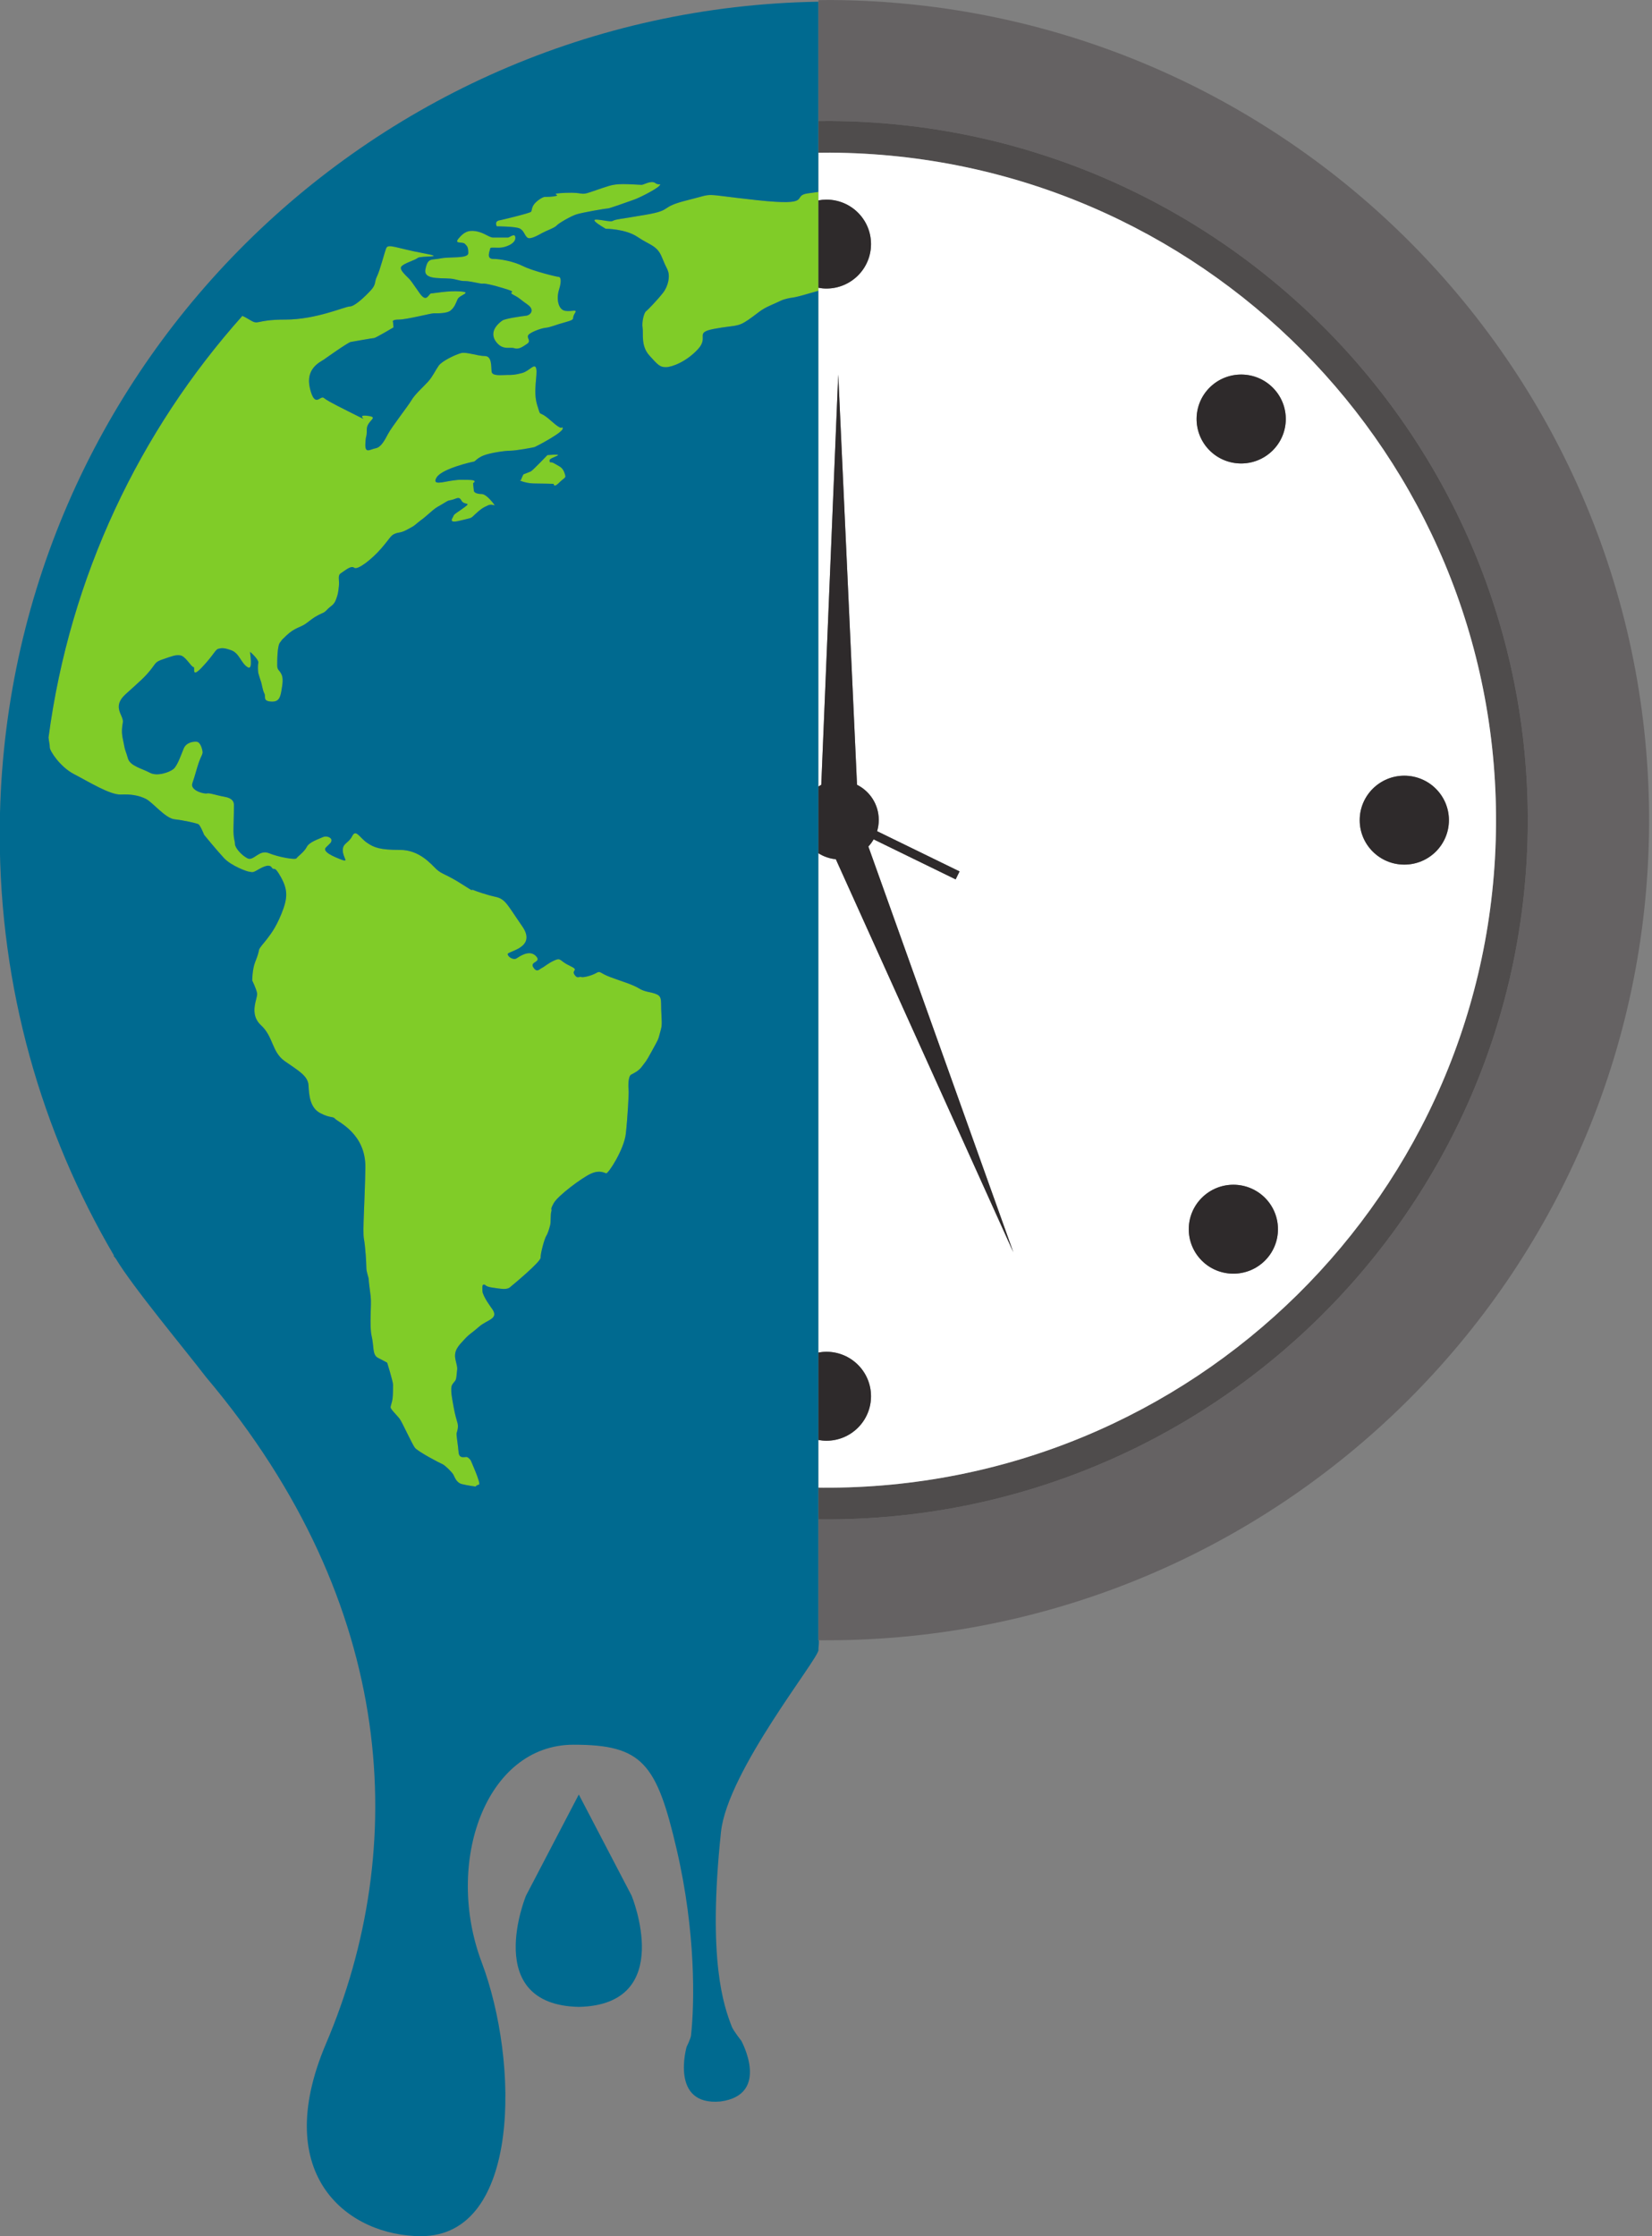 <?xml version="1.0" encoding="UTF-8"?><svg xmlns="http://www.w3.org/2000/svg" xmlns:xlink="http://www.w3.org/1999/xlink" height="352.0" preserveAspectRatio="xMidYMid meet" version="1.0" viewBox="82.8 36.6 260.1 352.0" width="260.1" zoomAndPan="magnify"><rect x="82.8" y="36.6" width="260.1" height="352.0" fill="#808080" stroke="none"/><g><g id="change1_1"><path d="M 211.664 68.141 L 211.664 66.809 C 211.086 66.887 210.531 66.969 210.035 67.031 C 207.211 67.414 211.188 69.094 201.938 68.102 C 192.688 67.105 195.742 66.953 191.078 68.102 C 186.418 69.25 188.941 69.633 184.504 70.398 C 180.074 71.16 179.844 71.082 179.23 71.391 C 178.621 71.695 173.883 70.09 178.16 72.609 C 178.16 72.609 181.297 72.609 183.207 73.914 C 185.117 75.215 186.266 75.215 187.027 77.125 C 187.793 79.031 187.793 78.652 188.02 79.418 C 188.25 80.18 188.02 81.633 187.184 82.699 C 186.344 83.773 184.812 85.379 184.504 85.605 C 184.199 85.84 183.816 87.293 183.973 88.203 C 184.125 89.121 183.664 91.035 185.043 92.562 C 186.418 94.094 186.723 94.398 187.645 94.398 C 188.559 94.398 190.852 93.559 192.688 91.566 C 194.52 89.582 192.004 88.973 195.285 88.359 C 198.57 87.75 198.879 88.133 200.559 86.984 C 202.238 85.84 202.473 85.379 204.23 84.617 C 205.984 83.852 205.758 83.852 206.676 83.617 C 207.594 83.395 207.363 83.543 208.586 83.238 C 209.445 83.023 210.719 82.621 211.664 82.375 L 211.664 68.141" fill="#80cc28"/></g><g id="change1_2"><path d="M 152.172 77.277 C 150.719 77.582 150.164 77.09 149.781 78.996 C 149.402 80.902 152.938 80.18 154.387 80.562 C 155.84 80.945 155.766 80.793 156.453 80.867 C 157.141 80.945 158.438 81.254 158.668 81.254 C 158.898 81.254 159.129 81.098 161.953 81.938 C 164.785 82.781 162.492 82.395 163.637 83.012 C 164.785 83.617 164.633 83.699 165.855 84.539 C 167.074 85.379 166.312 86.223 165.625 86.297 C 164.938 86.371 162.312 86.746 161.883 87.062 C 160.199 88.281 160.121 89.582 161.113 90.652 C 162.109 91.723 163.102 91.188 163.789 91.418 C 164.477 91.645 165.09 91.188 165.777 90.73 C 166.465 90.273 165.777 89.891 165.93 89.434 C 166.086 88.973 167.918 88.281 168.684 88.203 C 169.449 88.133 170.211 87.75 171.895 87.293 C 173.574 86.828 172.734 86.828 173.27 85.984 C 173.805 85.148 172.965 85.684 171.816 85.531 C 170.672 85.379 170.363 83.617 170.824 82.172 C 171.281 80.715 171.055 80.18 170.746 80.18 C 170.441 80.18 166.695 79.262 165.164 78.496 C 163.637 77.734 161.574 77.355 160.426 77.355 C 159.281 77.355 159.973 75.98 159.973 75.746 C 159.973 75.516 160.352 75.598 161.348 75.598 C 162.34 75.598 163.941 74.98 163.941 74.062 C 163.941 73.148 163.027 73.988 162.793 73.988 C 162.566 73.988 161.039 73.988 160.426 73.988 C 159.816 73.988 159.055 73.227 157.754 72.996 C 156.453 72.77 155.766 73.227 155 74.145 C 154.234 75.059 155.609 74.602 155.992 74.98 C 156.375 75.363 156.527 75.516 156.527 76.438 C 156.527 77.355 153.625 76.973 152.172 77.277" fill="#80cc28"/></g><g id="change1_3"><path d="M 164.633 72.57 C 165.32 72.918 165.379 73.664 165.84 74.008 C 166.293 74.352 167.559 73.605 168.188 73.262 C 168.816 72.918 170.133 72.461 170.426 72.113 C 170.707 71.77 172.656 70.625 173.574 70.34 C 174.488 70.051 178.105 69.422 178.445 69.422 C 178.793 69.422 181.715 68.332 182.574 68.047 C 183.438 67.762 186.133 66.383 186.59 65.863 C 187.047 65.352 186.59 65.863 185.961 65.406 C 185.328 64.949 184.125 65.695 183.84 65.695 C 183.551 65.695 181.945 65.578 180.914 65.578 C 179.883 65.578 179.254 65.695 178.68 65.863 C 178.105 66.035 177.418 66.266 175.754 66.84 C 174.09 67.414 174.777 66.84 171.91 66.953 C 169.051 67.07 170.938 67.242 170.426 67.414 C 169.906 67.59 168.934 67.59 168.59 67.59 C 168.242 67.59 167.27 68.219 166.863 68.789 C 166.465 69.363 166.578 69.711 166.41 69.934 C 166.234 70.168 161.594 71.254 161.594 71.254 C 160.508 71.371 161.02 72.23 161.02 72.23 C 161.02 72.23 163.941 72.23 164.633 72.57" fill="#80cc28"/></g><g id="change1_4"><path d="M 168.988 108.234 C 168.988 108.234 166.641 110.699 166.355 110.816 C 166.062 110.93 165.207 111.273 165.207 111.273 C 165.207 111.273 164.914 111.844 164.859 112.074 C 164.805 112.305 164.398 112.133 164.805 112.305 C 165.207 112.477 166.062 112.707 167.039 112.707 C 168.016 112.707 169.965 112.762 169.965 112.762 C 169.965 112.762 169.965 113.449 170.766 112.648 C 171.566 111.844 171.91 111.844 171.801 111.445 C 171.684 111.039 171.512 110.355 170.883 110.016 C 170.246 109.668 169.965 109.438 169.676 109.383 C 169.391 109.32 169.332 109.496 169.332 109.039 C 169.332 108.582 172.547 107.949 168.988 108.234" fill="#80cc28"/></g><g id="change1_5"><path d="M 186.133 193.09 C 185.156 192.688 184.41 192.801 183.383 192.172 C 182.344 191.535 180.516 191.02 178.852 190.391 C 177.188 189.762 177.359 189.359 176.672 189.762 C 175.984 190.16 174.664 190.508 174.32 190.391 C 173.977 190.273 173.688 190.734 173.23 189.988 C 172.77 189.242 174.09 189.359 172.484 188.609 C 170.883 187.867 171.168 187.301 170.133 187.758 C 169.105 188.215 168.59 188.73 168.129 188.961 C 167.672 189.188 167.328 189.762 166.754 188.844 C 166.18 187.926 168.188 188.098 167.152 187.066 C 166.121 186.031 164.57 187.18 164.113 187.465 C 163.656 187.758 162.738 187.234 162.738 186.777 C 162.738 186.316 167.383 185.805 165.031 182.422 C 162.68 179.035 162.395 178.121 160.848 177.777 C 159.301 177.434 157.867 176.918 157.293 176.688 C 156.719 176.461 157.922 177.316 155.516 175.77 C 153.105 174.223 152.363 174.223 151.508 173.422 C 150.645 172.617 148.867 170.383 145.77 170.383 C 142.676 170.383 141.699 170.039 140.551 169.234 C 139.406 168.438 138.832 167.059 138.258 168.203 C 137.688 169.352 136.77 169.293 136.77 170.441 C 136.77 171.586 137.801 172.391 136.598 171.934 C 135.395 171.473 133.441 170.672 134.129 169.98 C 134.82 169.293 134.988 169.234 134.988 168.836 C 134.988 168.438 134.188 168.09 133.613 168.379 C 133.039 168.66 131.496 169.117 131.094 169.926 C 130.691 170.727 129.656 171.414 129.484 171.699 C 129.316 171.988 126.676 171.527 125.133 170.895 C 123.578 170.27 122.723 172.219 121.746 171.699 C 120.773 171.184 119.797 170.039 119.797 169.461 C 119.797 168.895 119.512 168.66 119.57 166.77 C 119.629 164.879 119.629 163.676 119.629 163.273 C 119.629 162.871 119.453 162.238 118.137 162.016 C 116.816 161.781 115.781 161.383 115.383 161.492 C 114.98 161.613 112.688 161.039 113.09 159.887 C 113.492 158.742 113.777 157.539 114.121 156.566 C 114.465 155.59 114.754 155.301 114.695 154.902 C 114.641 154.504 114.352 153.41 113.777 153.355 C 113.203 153.297 112.113 153.473 111.715 154.441 C 111.312 155.418 110.738 157.141 110.105 157.656 C 109.477 158.172 107.527 158.859 106.383 158.23 C 105.238 157.598 103.285 157.195 102.945 155.988 C 102.602 154.789 102.484 154.789 102.309 153.754 C 102.141 152.727 101.812 152.117 102.141 150.316 C 102.34 149.215 100.305 147.91 102.602 145.848 C 104.891 143.781 105.574 143.207 106.496 142.059 C 107.418 140.914 107.184 140.801 108.562 140.34 C 109.938 139.883 110.398 139.652 111.199 139.766 C 112.004 139.883 112.918 141.602 113.262 141.602 C 113.605 141.602 112.805 143.547 114.641 141.602 C 116.473 139.652 116.699 138.848 117.16 138.734 C 117.617 138.621 117.965 138.504 119.223 138.965 C 120.484 139.426 120.715 140.914 121.746 141.602 C 122.777 142.289 122.051 139.113 122.207 139.234 C 122.355 139.348 123.578 140.453 123.469 140.949 C 123.352 141.449 123.43 142.406 123.469 142.555 C 123.508 142.707 123.848 143.816 123.926 144.012 C 124.004 144.203 124.152 145.27 124.422 145.766 C 124.691 146.266 124.152 146.914 125.379 147.031 C 126.602 147.145 126.906 146.531 127.098 145.391 C 127.289 144.238 127.445 143.398 127.098 142.707 C 126.758 142.023 126.449 142.098 126.449 141.336 C 126.449 140.566 126.449 138.203 126.906 137.703 C 127.367 137.207 126.641 137.816 127.938 136.594 C 129.238 135.371 130.117 135.371 130.957 134.762 C 131.801 134.145 132.105 133.844 132.91 133.426 C 133.711 133 133.75 133.152 134.324 132.543 C 134.898 131.938 135.355 131.895 135.699 130.977 C 136.039 130.055 136.039 129.902 136.156 128.871 C 136.27 127.84 135.891 127.188 136.5 126.809 C 137.113 126.43 138.066 125.551 138.566 125.973 C 139.062 126.391 141.297 124.688 142.789 122.969 C 144.281 121.246 144.281 120.902 144.969 120.617 C 145.656 120.328 145.828 120.562 146.973 119.93 C 148.117 119.301 147.773 119.527 148.691 118.781 C 149.609 118.039 148.922 118.664 150.184 117.578 C 151.445 116.492 151.215 116.66 152.305 116.031 C 153.395 115.402 153.105 115.461 153.91 115.289 C 154.711 115.113 155.055 114.656 155.457 115.402 C 155.855 116.145 157.008 115.633 156.031 116.375 C 155.055 117.117 154.254 117.523 154.199 117.809 C 154.141 118.094 153.164 119.07 155.227 118.555 C 157.293 118.039 156.836 118.266 157.637 117.523 C 158.438 116.777 158.844 116.492 159.645 116.145 C 160.445 115.801 161.02 116.547 160.445 115.801 C 159.871 115.055 159.129 114.367 158.668 114.367 C 158.211 114.367 157.465 114.258 157.406 113.852 C 157.348 113.449 157.293 112.648 157.293 112.648 C 157.293 112.648 158.211 112.133 156.434 112.133 C 154.656 112.133 155.398 112.074 154.023 112.246 C 152.645 112.422 150.699 113.105 151.559 111.73 C 152.422 110.355 157.234 109.266 157.406 109.266 C 157.578 109.266 157.922 108.695 158.957 108.289 C 159.988 107.891 162.223 107.547 163.145 107.547 C 164.059 107.547 166.809 107.031 166.98 106.973 C 167.152 106.914 171.684 104.566 171.395 103.988 C 171.109 103.418 171.742 104.793 169.562 102.844 C 167.383 100.895 168.07 102.562 167.383 100.383 C 166.695 98.199 167.461 95.621 167.23 94.629 C 167.004 93.633 166.16 95.012 165.016 95.312 C 163.867 95.621 163.48 95.621 162.645 95.621 C 161.805 95.621 160.273 95.852 160.199 95.086 C 160.121 94.32 160.273 92.641 159.129 92.641 C 157.98 92.641 156.223 91.953 155.383 92.184 C 154.539 92.41 152.402 93.402 151.867 94.168 C 151.328 94.934 150.945 95.852 150.184 96.695 C 149.418 97.535 148.117 98.68 147.586 99.598 C 147.051 100.516 144.527 103.727 143.914 104.871 C 143.305 106.02 142.77 107.012 141.93 107.164 C 141.086 107.32 140.246 108.082 140.324 106.477 C 140.398 104.871 140.551 105.637 140.551 104.184 C 140.551 102.73 142.691 102.27 140.551 102.039 C 138.41 101.812 141.93 103.496 138.105 101.586 C 134.285 99.676 134.285 99.598 133.75 99.215 C 133.215 98.832 132.371 100.895 131.605 97.762 C 130.844 94.629 133.137 93.633 133.824 93.176 C 133.824 93.176 137.57 90.5 138.031 90.426 C 138.488 90.352 141.473 89.812 141.699 89.812 C 141.93 89.812 144.758 88.133 144.758 88.133 L 144.68 87.293 C 144.68 87.293 144.375 86.906 145.598 86.906 C 146.82 86.906 150.645 85.914 151.102 85.914 C 151.559 85.914 153.164 85.992 153.777 85.453 C 154.387 84.922 154.539 84.387 154.848 83.699 C 155.152 83.012 157.219 82.625 155.309 82.477 C 153.395 82.32 151.184 82.777 150.719 82.777 C 150.262 82.777 150.031 84.387 148.887 82.777 C 147.738 81.172 147.738 81.098 147.355 80.641 C 146.973 80.18 145.598 79.109 145.98 78.574 C 146.359 78.039 148.117 77.582 148.578 77.199 C 149.035 76.816 153.469 77.199 149.344 76.438 C 145.219 75.672 143.914 74.906 143.609 75.672 C 143.305 76.438 142.617 79.188 142.156 80.102 C 141.699 81.02 142.082 81.328 141.164 82.32 C 140.246 83.312 138.641 84.84 137.879 84.84 C 137.113 84.84 132.605 86.906 127.711 86.906 C 122.816 86.906 123.66 87.898 122.051 86.906 C 121.656 86.66 121.301 86.48 120.961 86.32 C 104.766 104.461 93.801 127.363 90.441 152.68 C 90.52 153.492 90.637 153.789 90.637 154.254 C 90.637 154.789 92.242 157.309 94.457 158.457 C 96.676 159.605 100.117 161.738 101.801 161.668 C 103.477 161.59 104.703 161.82 105.77 162.355 C 106.844 162.891 108.828 165.414 110.281 165.566 C 111.73 165.719 113.723 166.184 114.027 166.332 C 114.332 166.48 114.941 168.016 114.941 168.016 C 114.941 168.016 116.934 170.457 118.078 171.68 C 119.223 172.906 121.746 173.82 122.051 173.82 C 122.355 173.82 122.434 174.051 123.121 173.668 C 123.812 173.285 125.109 172.445 125.57 173.137 C 126.031 173.82 125.875 172.602 127.023 174.66 C 128.168 176.727 128.094 178.023 127.098 180.473 C 126.102 182.922 125.188 183.91 124.805 184.449 C 124.422 184.98 123.66 185.746 123.578 186.129 C 123.508 186.512 123.43 186.895 122.973 188.043 C 122.512 189.188 122.512 190.945 122.512 190.945 C 122.512 190.945 123.121 192.172 123.277 192.934 C 123.43 193.699 121.898 196.145 123.891 197.98 C 125.875 199.812 125.566 202.18 127.637 203.637 C 129.699 205.086 131.301 205.93 131.375 207.457 C 131.453 208.984 131.605 210.973 133.215 211.812 C 134.82 212.656 135.203 212.27 135.586 212.73 C 135.969 213.191 140.398 215.023 140.324 220.371 C 140.246 225.727 139.863 230.391 140.098 231.613 C 140.324 232.84 140.477 235.359 140.477 236.121 C 140.477 236.887 140.855 237.652 140.855 238.031 C 140.855 238.414 141.012 239.406 141.164 240.711 C 141.312 242.008 140.934 245.297 141.312 246.898 C 141.699 248.508 141.395 249.883 142.312 250.34 C 143.23 250.797 143.762 251.105 143.762 251.105 C 143.762 251.105 144.68 254.086 144.68 254.547 C 144.68 255.004 144.68 256.148 144.605 256.762 C 144.527 257.371 144.297 257.836 144.297 258.137 C 144.297 258.441 145.367 259.438 145.75 259.973 C 146.133 260.504 147.66 263.871 148.117 264.48 C 148.578 265.094 152.094 266.93 152.48 267.082 C 152.855 267.234 153.93 268.305 154.16 268.684 C 154.387 269.066 154.617 269.984 155.535 270.215 C 156.453 270.445 157.676 270.598 157.676 270.598 C 157.676 270.598 157.824 270.367 158.211 270.293 C 158.594 270.215 156.91 266.469 156.91 266.469 C 156.91 266.469 156.527 265.938 156.223 265.938 C 155.914 265.938 155.074 266.242 155 265.172 C 154.922 264.102 154.617 262.418 154.691 262.188 C 154.77 261.961 155 261.273 154.848 260.656 C 154.691 260.051 154.465 259.438 154.234 258.137 C 154.008 256.84 153.625 255.156 154.008 254.547 C 154.387 253.934 154.617 254.086 154.691 253.02 C 154.77 251.941 154.922 252.25 154.539 250.723 C 154.16 249.191 155 248.434 155.914 247.434 C 156.836 246.445 156.91 246.594 158.211 245.449 C 159.508 244.301 161.422 244.227 160.273 242.617 C 160.273 242.617 158.781 240.641 158.754 239.812 C 158.73 238.98 158.73 238.809 159.012 238.809 C 159.301 238.809 159.129 239.121 160.391 239.293 C 161.652 239.469 162.566 239.664 163.086 239.234 C 163.602 238.809 167.957 235.203 167.918 234.559 C 167.883 233.906 168.527 231.574 168.801 231.152 C 169.066 230.734 169.258 230.047 169.406 229.512 C 169.562 228.973 169.449 227.789 169.602 227.293 C 169.758 226.797 169.332 227.18 169.98 225.992 C 170.633 224.809 174.379 222.02 175.793 221.367 C 177.207 220.719 177.895 221.215 178.238 221.289 C 178.586 221.367 181.062 217.508 181.332 215.062 C 181.605 212.617 181.828 208.68 181.773 208.219 C 181.715 207.766 181.656 206.043 182.172 205.758 C 182.691 205.469 183.383 205.184 183.949 204.379 C 184.523 203.578 184.41 203.922 185.441 202.027 C 186.473 200.141 186.418 200.309 186.703 199.223 C 186.992 198.133 187.047 198.188 186.934 196.18 C 186.816 194.176 187.105 193.484 186.133 193.09" fill="#80cc28"/></g><g id="change2_1"><path d="M 186.703 199.223 C 186.418 200.309 186.473 200.141 185.441 202.027 C 184.41 203.922 184.523 203.578 183.949 204.379 C 183.383 205.184 182.691 205.469 182.172 205.758 C 181.656 206.043 181.715 207.766 181.773 208.219 C 181.828 208.68 181.605 212.617 181.332 215.062 C 181.062 217.508 178.586 221.367 178.238 221.289 C 177.895 221.215 177.207 220.719 175.793 221.367 C 174.379 222.02 170.633 224.809 169.98 225.992 C 169.332 227.18 169.758 226.797 169.602 227.293 C 169.449 227.789 169.562 228.973 169.406 229.512 C 169.258 230.047 169.066 230.734 168.801 231.152 C 168.527 231.574 167.883 233.906 167.918 234.559 C 167.957 235.203 163.602 238.809 163.086 239.234 C 162.566 239.664 161.652 239.469 160.391 239.293 C 159.129 239.121 159.301 238.809 159.012 238.809 C 158.73 238.809 158.73 238.98 158.754 239.812 C 158.781 240.641 160.273 242.617 160.273 242.617 C 161.422 244.227 159.508 244.301 158.211 245.449 C 156.91 246.594 156.836 246.445 155.914 247.434 C 155 248.434 154.16 249.191 154.539 250.723 C 154.922 252.25 154.77 251.941 154.691 253.02 C 154.617 254.086 154.387 253.934 154.008 254.547 C 153.625 255.156 154.008 256.84 154.234 258.137 C 154.465 259.438 154.691 260.051 154.848 260.656 C 155 261.273 154.77 261.961 154.691 262.188 C 154.617 262.418 154.922 264.102 155 265.172 C 155.074 266.242 155.914 265.938 156.223 265.938 C 156.527 265.938 156.91 266.469 156.91 266.469 C 156.91 266.469 158.594 270.215 158.211 270.293 C 157.824 270.367 157.676 270.598 157.676 270.598 C 157.676 270.598 156.453 270.445 155.535 270.215 C 154.617 269.984 154.387 269.066 154.16 268.684 C 153.93 268.305 152.855 267.234 152.48 267.082 C 152.094 266.93 148.578 265.094 148.117 264.48 C 147.66 263.871 146.133 260.504 145.75 259.973 C 145.367 259.438 144.297 258.441 144.297 258.137 C 144.297 257.836 144.527 257.371 144.605 256.762 C 144.68 256.148 144.68 255.004 144.68 254.547 C 144.68 254.086 143.762 251.105 143.762 251.105 C 143.762 251.105 143.23 250.797 142.312 250.34 C 141.395 249.883 141.699 248.508 141.312 246.898 C 140.934 245.297 141.312 242.008 141.164 240.711 C 141.012 239.406 140.855 238.414 140.855 238.031 C 140.855 237.652 140.477 236.887 140.477 236.121 C 140.477 235.359 140.324 232.84 140.098 231.613 C 139.863 230.391 140.246 225.727 140.324 220.371 C 140.398 215.023 135.969 213.191 135.586 212.73 C 135.203 212.27 134.82 212.656 133.215 211.812 C 131.605 210.973 131.453 208.984 131.375 207.457 C 131.301 205.93 129.699 205.086 127.637 203.637 C 125.566 202.18 125.875 199.812 123.891 197.98 C 121.898 196.145 123.43 193.699 123.277 192.934 C 123.121 192.172 122.512 190.945 122.512 190.945 C 122.512 190.945 122.512 189.188 122.973 188.043 C 123.43 186.895 123.508 186.512 123.578 186.129 C 123.66 185.746 124.422 184.98 124.805 184.449 C 125.188 183.91 126.102 182.922 127.098 180.473 C 128.094 178.023 128.168 176.727 127.023 174.66 C 125.875 172.602 126.031 173.82 125.57 173.137 C 125.109 172.445 123.812 173.285 123.121 173.668 C 122.434 174.051 122.355 173.82 122.051 173.82 C 121.746 173.82 119.223 172.906 118.078 171.68 C 116.934 170.457 114.941 168.016 114.941 168.016 C 114.941 168.016 114.332 166.48 114.027 166.332 C 113.723 166.184 111.73 165.719 110.281 165.566 C 108.828 165.414 106.844 162.891 105.77 162.355 C 104.703 161.82 103.477 161.59 101.801 161.668 C 100.117 161.738 96.676 159.605 94.457 158.457 C 92.242 157.309 90.637 154.789 90.637 154.254 C 90.637 153.789 90.52 153.492 90.441 152.68 C 93.801 127.363 104.766 104.461 120.961 86.32 C 121.301 86.48 121.656 86.66 122.051 86.906 C 123.66 87.898 122.816 86.906 127.711 86.906 C 132.605 86.906 137.113 84.84 137.879 84.84 C 138.641 84.84 140.246 83.312 141.164 82.32 C 142.082 81.328 141.699 81.02 142.156 80.102 C 142.617 79.188 143.305 76.438 143.609 75.672 C 143.914 74.906 145.219 75.672 149.344 76.438 C 153.469 77.199 149.035 76.816 148.578 77.199 C 148.117 77.582 146.359 78.039 145.98 78.574 C 145.598 79.109 146.973 80.18 147.355 80.641 C 147.738 81.098 147.738 81.172 148.887 82.777 C 150.031 84.387 150.262 82.777 150.719 82.777 C 151.184 82.777 153.395 82.32 155.309 82.477 C 157.219 82.625 155.152 83.012 154.848 83.699 C 154.539 84.387 154.387 84.922 153.777 85.453 C 153.164 85.992 151.559 85.914 151.102 85.914 C 150.645 85.914 146.82 86.906 145.598 86.906 C 144.375 86.906 144.68 87.293 144.68 87.293 L 144.758 88.133 C 144.758 88.133 141.93 89.812 141.699 89.812 C 141.473 89.812 138.488 90.352 138.031 90.426 C 137.57 90.5 133.824 93.176 133.824 93.176 C 133.137 93.633 130.844 94.629 131.605 97.762 C 132.371 100.895 133.215 98.832 133.75 99.215 C 134.285 99.598 134.285 99.676 138.105 101.586 C 141.93 103.496 138.41 101.812 140.551 102.039 C 142.691 102.27 140.551 102.73 140.551 104.184 C 140.551 105.637 140.398 104.871 140.324 106.477 C 140.246 108.082 141.086 107.32 141.93 107.164 C 142.77 107.012 143.305 106.02 143.914 104.871 C 144.527 103.727 147.051 100.516 147.586 99.598 C 148.117 98.68 149.418 97.535 150.184 96.695 C 150.945 95.852 151.328 94.934 151.867 94.168 C 152.402 93.402 154.539 92.41 155.383 92.184 C 156.223 91.953 157.98 92.641 159.129 92.641 C 160.273 92.641 160.121 94.32 160.199 95.086 C 160.273 95.852 161.805 95.621 162.645 95.621 C 163.48 95.621 163.867 95.621 165.016 95.312 C 166.16 95.012 167.004 93.633 167.23 94.629 C 167.461 95.621 166.695 98.199 167.383 100.383 C 168.07 102.562 167.383 100.895 169.562 102.844 C 171.742 104.793 171.109 103.418 171.395 103.988 C 171.684 104.566 167.152 106.914 166.98 106.973 C 166.809 107.031 164.059 107.547 163.145 107.547 C 162.223 107.547 159.988 107.891 158.957 108.289 C 157.922 108.695 157.578 109.266 157.406 109.266 C 157.234 109.266 152.422 110.355 151.559 111.73 C 150.699 113.105 152.645 112.422 154.023 112.246 C 155.398 112.074 154.656 112.133 156.434 112.133 C 158.211 112.133 157.293 112.648 157.293 112.648 C 157.293 112.648 157.348 113.449 157.406 113.852 C 157.465 114.258 158.211 114.367 158.668 114.367 C 159.129 114.367 159.871 115.055 160.445 115.801 C 161.02 116.547 160.445 115.801 159.645 116.145 C 158.844 116.492 158.438 116.777 157.637 117.523 C 156.836 118.266 157.293 118.039 155.227 118.555 C 153.164 119.07 154.141 118.094 154.199 117.809 C 154.254 117.523 155.055 117.117 156.031 116.375 C 157.008 115.633 155.855 116.145 155.457 115.402 C 155.055 114.656 154.711 115.113 153.91 115.289 C 153.105 115.461 153.395 115.402 152.305 116.031 C 151.215 116.66 151.445 116.492 150.184 117.578 C 148.922 118.664 149.609 118.039 148.691 118.781 C 147.773 119.527 148.117 119.301 146.973 119.93 C 145.828 120.562 145.656 120.328 144.969 120.617 C 144.281 120.902 144.281 121.246 142.789 122.969 C 141.297 124.688 139.062 126.391 138.566 125.973 C 138.066 125.551 137.113 126.43 136.5 126.809 C 135.891 127.188 136.27 127.84 136.156 128.871 C 136.039 129.902 136.039 130.055 135.699 130.977 C 135.355 131.895 134.898 131.938 134.324 132.543 C 133.75 133.152 133.711 133 132.91 133.426 C 132.105 133.844 131.801 134.145 130.957 134.762 C 130.117 135.371 129.238 135.371 127.938 136.594 C 126.641 137.816 127.367 137.207 126.906 137.703 C 126.449 138.203 126.449 140.566 126.449 141.336 C 126.449 142.098 126.758 142.023 127.098 142.707 C 127.445 143.398 127.289 144.238 127.098 145.391 C 126.906 146.531 126.602 147.145 125.379 147.031 C 124.152 146.914 124.691 146.266 124.422 145.766 C 124.152 145.27 124.004 144.203 123.926 144.012 C 123.848 143.816 123.508 142.707 123.469 142.555 C 123.43 142.406 123.352 141.449 123.469 140.949 C 123.578 140.453 122.355 139.348 122.207 139.234 C 122.051 139.113 122.777 142.289 121.746 141.602 C 120.715 140.914 120.484 139.426 119.223 138.965 C 117.965 138.504 117.617 138.621 117.16 138.734 C 116.699 138.848 116.473 139.652 114.641 141.602 C 112.805 143.547 113.605 141.602 113.262 141.602 C 112.918 141.602 112.004 139.883 111.199 139.766 C 110.398 139.652 109.938 139.883 108.562 140.34 C 107.184 140.801 107.418 140.914 106.496 142.059 C 105.574 143.207 104.891 143.781 102.602 145.848 C 100.305 147.91 102.34 149.215 102.141 150.316 C 101.812 152.117 102.141 152.727 102.309 153.754 C 102.484 154.789 102.602 154.789 102.945 155.988 C 103.285 157.195 105.238 157.598 106.383 158.23 C 107.527 158.859 109.477 158.172 110.105 157.656 C 110.738 157.141 111.312 155.418 111.715 154.441 C 112.113 153.473 113.203 153.297 113.777 153.355 C 114.352 153.41 114.641 154.504 114.695 154.902 C 114.754 155.301 114.465 155.59 114.121 156.566 C 113.777 157.539 113.492 158.742 113.09 159.887 C 112.688 161.039 114.98 161.613 115.383 161.492 C 115.781 161.383 116.816 161.781 118.137 162.016 C 119.453 162.238 119.629 162.871 119.629 163.273 C 119.629 163.676 119.629 164.879 119.57 166.77 C 119.512 168.66 119.797 168.895 119.797 169.461 C 119.797 170.039 120.773 171.184 121.746 171.699 C 122.723 172.219 123.578 170.27 125.133 170.895 C 126.676 171.527 129.316 171.988 129.484 171.699 C 129.656 171.414 130.691 170.727 131.094 169.926 C 131.496 169.117 133.039 168.66 133.613 168.379 C 134.188 168.09 134.988 168.438 134.988 168.836 C 134.988 169.234 134.82 169.293 134.129 169.98 C 133.441 170.672 135.395 171.473 136.598 171.934 C 137.801 172.391 136.77 171.586 136.77 170.441 C 136.77 169.293 137.688 169.352 138.258 168.203 C 138.832 167.059 139.406 168.438 140.551 169.234 C 141.699 170.039 142.676 170.383 145.77 170.383 C 148.867 170.383 150.645 172.617 151.508 173.422 C 152.363 174.223 153.105 174.223 155.516 175.77 C 157.922 177.316 156.719 176.461 157.293 176.688 C 157.867 176.918 159.301 177.434 160.848 177.777 C 162.395 178.121 162.68 179.035 165.031 182.422 C 167.383 185.805 162.738 186.316 162.738 186.777 C 162.738 187.234 163.656 187.758 164.113 187.465 C 164.57 187.18 166.121 186.031 167.152 187.066 C 168.188 188.098 166.18 187.926 166.754 188.844 C 167.328 189.762 167.672 189.188 168.129 188.961 C 168.59 188.73 169.105 188.215 170.133 187.758 C 171.168 187.301 170.883 187.867 172.484 188.609 C 174.09 189.359 172.77 189.242 173.23 189.988 C 173.688 190.734 173.977 190.273 174.32 190.391 C 174.664 190.508 175.984 190.16 176.672 189.762 C 177.359 189.359 177.188 189.762 178.852 190.391 C 180.516 191.02 182.344 191.535 183.383 192.172 C 184.41 192.801 185.156 192.688 186.133 193.09 C 187.105 193.484 186.816 194.176 186.934 196.18 C 187.047 198.188 186.992 198.133 186.703 199.223 Z M 169.676 109.383 C 169.965 109.438 170.246 109.668 170.883 110.016 C 171.512 110.355 171.684 111.039 171.801 111.445 C 171.91 111.844 171.566 111.844 170.766 112.648 C 169.965 113.449 169.965 112.762 169.965 112.762 C 169.965 112.762 168.016 112.707 167.039 112.707 C 166.062 112.707 165.207 112.477 164.805 112.305 C 164.398 112.133 164.805 112.305 164.859 112.074 C 164.914 111.844 165.207 111.273 165.207 111.273 C 165.207 111.273 166.062 110.93 166.355 110.816 C 166.641 110.699 168.988 108.234 168.988 108.234 C 172.547 107.949 169.332 108.582 169.332 109.039 C 169.332 109.496 169.391 109.32 169.676 109.383 Z M 155.992 74.98 C 155.609 74.602 154.234 75.059 155 74.145 C 155.766 73.227 156.453 72.77 157.754 72.996 C 159.055 73.227 159.816 73.988 160.426 73.988 C 161.039 73.988 162.566 73.988 162.793 73.988 C 163.027 73.988 163.941 73.148 163.941 74.062 C 163.941 74.98 162.34 75.598 161.348 75.598 C 160.352 75.598 159.973 75.516 159.973 75.746 C 159.973 75.98 159.281 77.355 160.426 77.355 C 161.574 77.355 163.637 77.734 165.164 78.496 C 166.695 79.262 170.441 80.18 170.746 80.18 C 171.055 80.18 171.281 80.715 170.824 82.172 C 170.363 83.617 170.672 85.379 171.816 85.531 C 172.965 85.684 173.805 85.148 173.27 85.984 C 172.734 86.828 173.574 86.828 171.895 87.293 C 170.211 87.75 169.449 88.133 168.684 88.203 C 167.918 88.281 166.086 88.973 165.93 89.434 C 165.777 89.891 166.465 90.273 165.777 90.73 C 165.09 91.188 164.477 91.645 163.789 91.418 C 163.102 91.188 162.109 91.723 161.113 90.652 C 160.121 89.582 160.199 88.281 161.883 87.062 C 162.312 86.746 164.938 86.371 165.625 86.297 C 166.312 86.223 167.074 85.379 165.855 84.539 C 164.633 83.699 164.785 83.617 163.637 83.012 C 162.492 82.395 164.785 82.781 161.953 81.938 C 159.129 81.098 158.898 81.254 158.668 81.254 C 158.438 81.254 157.141 80.945 156.453 80.867 C 155.766 80.793 155.84 80.945 154.387 80.562 C 152.938 80.18 149.402 80.902 149.781 78.996 C 150.164 77.09 150.719 77.582 152.172 77.277 C 153.625 76.973 156.527 77.355 156.527 76.438 C 156.527 75.516 156.375 75.363 155.992 74.98 Z M 161.594 71.254 C 161.594 71.254 166.234 70.168 166.41 69.934 C 166.578 69.711 166.465 69.363 166.863 68.789 C 167.27 68.219 168.242 67.59 168.59 67.59 C 168.934 67.59 169.906 67.59 170.426 67.414 C 170.938 67.242 169.051 67.07 171.91 66.953 C 174.777 66.84 174.09 67.414 175.754 66.84 C 177.418 66.266 178.105 66.035 178.68 65.863 C 179.254 65.695 179.883 65.578 180.914 65.578 C 181.945 65.578 183.551 65.695 183.84 65.695 C 184.125 65.695 185.328 64.949 185.961 65.406 C 186.59 65.863 187.047 65.352 186.59 65.863 C 186.133 66.383 183.438 67.762 182.574 68.047 C 181.715 68.332 178.793 69.422 178.445 69.422 C 178.105 69.422 174.488 70.051 173.574 70.34 C 172.656 70.625 170.707 71.77 170.426 72.113 C 170.133 72.461 168.816 72.918 168.188 73.262 C 167.559 73.605 166.293 74.352 165.84 74.008 C 165.379 73.664 165.32 72.918 164.633 72.57 C 163.941 72.23 161.02 72.23 161.02 72.23 C 161.02 72.23 160.508 71.371 161.594 71.254 Z M 211.664 296.312 C 211.629 295.934 211.848 294.789 211.664 294.789 L 211.664 82.375 C 210.719 82.621 209.445 83.023 208.586 83.238 C 207.363 83.543 207.594 83.395 206.676 83.617 C 205.758 83.852 205.984 83.852 204.23 84.617 C 202.473 85.379 202.238 85.84 200.559 86.984 C 198.879 88.133 198.57 87.75 195.285 88.359 C 192.004 88.973 194.52 89.582 192.688 91.566 C 190.852 93.559 188.559 94.398 187.645 94.398 C 186.723 94.398 186.418 94.094 185.043 92.562 C 183.664 91.035 184.125 89.121 183.973 88.203 C 183.816 87.293 184.199 85.84 184.504 85.605 C 184.812 85.379 186.344 83.773 187.184 82.699 C 188.02 81.633 188.25 80.18 188.02 79.418 C 187.793 78.652 187.793 79.031 187.027 77.125 C 186.266 75.215 185.117 75.215 183.207 73.914 C 181.297 72.609 178.16 72.609 178.16 72.609 C 173.883 70.09 178.621 71.695 179.23 71.391 C 179.844 71.082 180.074 71.16 184.504 70.398 C 188.941 69.633 186.418 69.25 191.078 68.102 C 195.742 66.953 192.688 67.105 201.938 68.102 C 211.188 69.094 207.211 67.414 210.035 67.031 C 210.531 66.969 211.086 66.887 211.664 66.809 L 211.664 36.867 C 140.273 38.039 82.758 96.258 82.758 167.93 C 82.758 192.133 89.324 214.801 100.762 234.262 L 100.668 234.266 C 100.801 234.426 100.922 234.59 101.051 234.75 C 103.66 239.145 112.148 249.316 115.234 253.363 C 145.648 289.387 147.125 327.77 134.133 358.277 C 125.184 379.305 137.867 388.594 149.094 388.594 C 164.844 388.594 164.547 361.137 158.641 345.484 C 152.734 329.836 159.23 311.234 173.109 311.234 C 183.938 311.234 186.188 314.148 189.352 327.77 C 192.371 340.793 192.16 351.965 191.594 357.031 C 191.535 357.508 190.898 358.812 190.898 358.812 C 190.898 358.812 188.242 368.109 196.219 367.395 L 196.23 367.395 C 204.172 366.32 199.52 357.844 199.52 357.844 C 199.52 357.844 198.254 356.242 198.016 355.613 C 196.789 352.406 194.164 345.316 196.316 324.969 C 197.336 315.359 211.785 297.594 211.664 296.312" fill="#006a90"/></g><g id="change2_2"><path d="M 182.246 335 L 173.945 319.102 L 173.945 319.051 L 173.934 319.074 L 173.914 319.051 L 173.914 319.102 L 165.613 335 C 165.613 335 158.559 352.156 173.914 352.504 L 173.945 352.504 C 189.305 352.156 182.246 335 182.246 335" fill="#006a90"/></g><g id="change3_1"><path d="M 342.441 166.395 C 342.824 95.105 285.152 36.996 213.617 36.605 C 212.965 36.605 212.316 36.613 211.664 36.621 L 211.664 55.656 C 212.277 55.652 212.895 55.645 213.516 55.645 C 274.5 55.977 323.676 105.516 323.344 166.297 C 323.012 227.082 273.309 276.09 212.32 275.762 C 212.102 275.762 211.883 275.75 211.664 275.746 L 211.664 294.789 C 211.848 294.789 212.031 294.797 212.215 294.801 C 212.418 294.801 212.613 294.797 212.816 294.797 C 284.078 294.855 342.055 237.504 342.441 166.395" fill="#656263"/></g><g id="change4_1"><path d="M 213.484 60.629 C 271.711 60.941 318.656 108.238 318.344 166.27 C 318.027 224.305 270.57 271.094 212.348 270.777 C 212.117 270.777 211.895 270.77 211.664 270.766 L 211.664 275.746 C 211.883 275.75 212.102 275.762 212.32 275.762 C 273.309 276.09 323.012 227.082 323.344 166.297 C 323.676 105.516 274.5 55.977 213.516 55.645 C 212.895 55.645 212.277 55.652 211.664 55.656 L 211.664 60.641 C 212.27 60.637 212.879 60.625 213.484 60.629" fill="#4f4c4c"/></g><g id="change5_1"><path d="M 272.043 225.121 C 274.797 222.398 279.242 222.414 281.977 225.16 C 284.703 227.902 284.688 232.34 281.934 235.059 C 279.18 237.781 274.73 237.762 272.004 235.02 C 269.27 232.27 269.289 227.844 272.043 225.121 Z M 273.328 97.531 C 276.113 94.844 280.559 94.906 283.258 97.684 C 285.961 100.457 285.895 104.887 283.105 107.578 C 280.324 110.27 275.879 110.203 273.18 107.434 C 270.48 104.656 270.547 100.223 273.328 97.531 Z M 303.902 158.703 C 307.781 158.703 310.926 161.84 310.926 165.703 C 310.926 169.566 307.781 172.699 303.902 172.699 C 300.023 172.699 296.879 169.566 296.879 165.703 C 296.879 161.84 300.023 158.703 303.902 158.703 Z M 318.344 166.27 C 318.656 108.238 271.711 60.941 213.484 60.629 C 212.879 60.625 212.27 60.637 211.664 60.641 L 211.664 68.141 C 212.07 68.066 212.488 68.023 212.918 68.023 C 216.797 68.023 219.938 71.152 219.938 75.02 C 219.938 78.887 216.797 82.02 212.918 82.02 C 212.488 82.02 212.07 81.977 211.664 81.902 L 211.664 160.398 C 211.809 160.309 211.953 160.219 212.105 160.137 L 214.777 95.555 L 217.734 160.133 C 219.77 161.156 221.156 163.242 221.156 165.664 C 221.156 166.281 221.066 166.875 220.898 167.438 L 233.879 173.77 L 233.262 175.023 L 220.348 168.723 C 220.113 169.133 219.836 169.512 219.52 169.852 L 242.348 233.73 L 214.395 171.848 C 213.395 171.762 212.473 171.418 211.664 170.914 L 211.664 249.5 C 212.07 249.43 212.488 249.383 212.918 249.383 C 216.797 249.383 219.938 252.52 219.938 256.383 C 219.938 260.25 216.797 263.387 212.918 263.387 C 212.488 263.387 212.07 263.34 211.664 263.27 L 211.664 270.766 C 211.895 270.77 212.117 270.777 212.348 270.777 C 270.57 271.094 318.027 224.305 318.344 166.27" fill="#fff"/></g><g id="change6_1"><path d="M 214.395 171.848 L 242.348 233.73 L 219.52 169.852 C 219.836 169.512 220.113 169.133 220.348 168.723 L 233.262 175.023 L 233.879 173.77 L 220.898 167.438 C 221.066 166.875 221.156 166.281 221.156 165.664 C 221.156 163.242 219.77 161.156 217.734 160.133 L 214.777 95.555 L 212.105 160.137 C 211.953 160.219 211.809 160.309 211.664 160.398 L 211.664 170.914 C 212.473 171.418 213.395 171.762 214.395 171.848" fill="#2e2a2b"/></g><g id="change6_2"><path d="M 212.918 82.02 C 216.797 82.02 219.938 78.887 219.938 75.02 C 219.938 71.152 216.797 68.023 212.918 68.023 C 212.488 68.023 212.07 68.066 211.664 68.141 L 211.664 81.902 C 212.07 81.977 212.488 82.02 212.918 82.02" fill="#2e2a2b"/></g><g id="change6_3"><path d="M 212.918 263.387 C 216.797 263.387 219.938 260.25 219.938 256.383 C 219.938 252.52 216.797 249.383 212.918 249.383 C 212.488 249.383 212.07 249.43 211.664 249.5 L 211.664 263.27 C 212.07 263.34 212.488 263.387 212.918 263.387" fill="#2e2a2b"/></g><g id="change6_4"><path d="M 303.902 172.699 C 307.781 172.699 310.926 169.566 310.926 165.703 C 310.926 161.84 307.781 158.703 303.902 158.703 C 300.023 158.703 296.879 161.84 296.879 165.703 C 296.879 169.566 300.023 172.699 303.902 172.699" fill="#2e2a2b"/></g><g id="change6_5"><path d="M 281.934 235.059 C 284.688 232.34 284.703 227.902 281.977 225.16 C 279.242 222.414 274.797 222.398 272.043 225.121 C 269.289 227.844 269.27 232.27 272.004 235.02 C 274.73 237.762 279.18 237.781 281.934 235.059" fill="#2e2a2b"/></g><g id="change6_6"><path d="M 283.105 107.578 C 285.895 104.887 285.961 100.457 283.258 97.684 C 280.559 94.906 276.113 94.844 273.328 97.531 C 270.547 100.223 270.48 104.656 273.18 107.434 C 275.879 110.203 280.324 110.27 283.105 107.578" fill="#2e2a2b"/></g></g></svg>